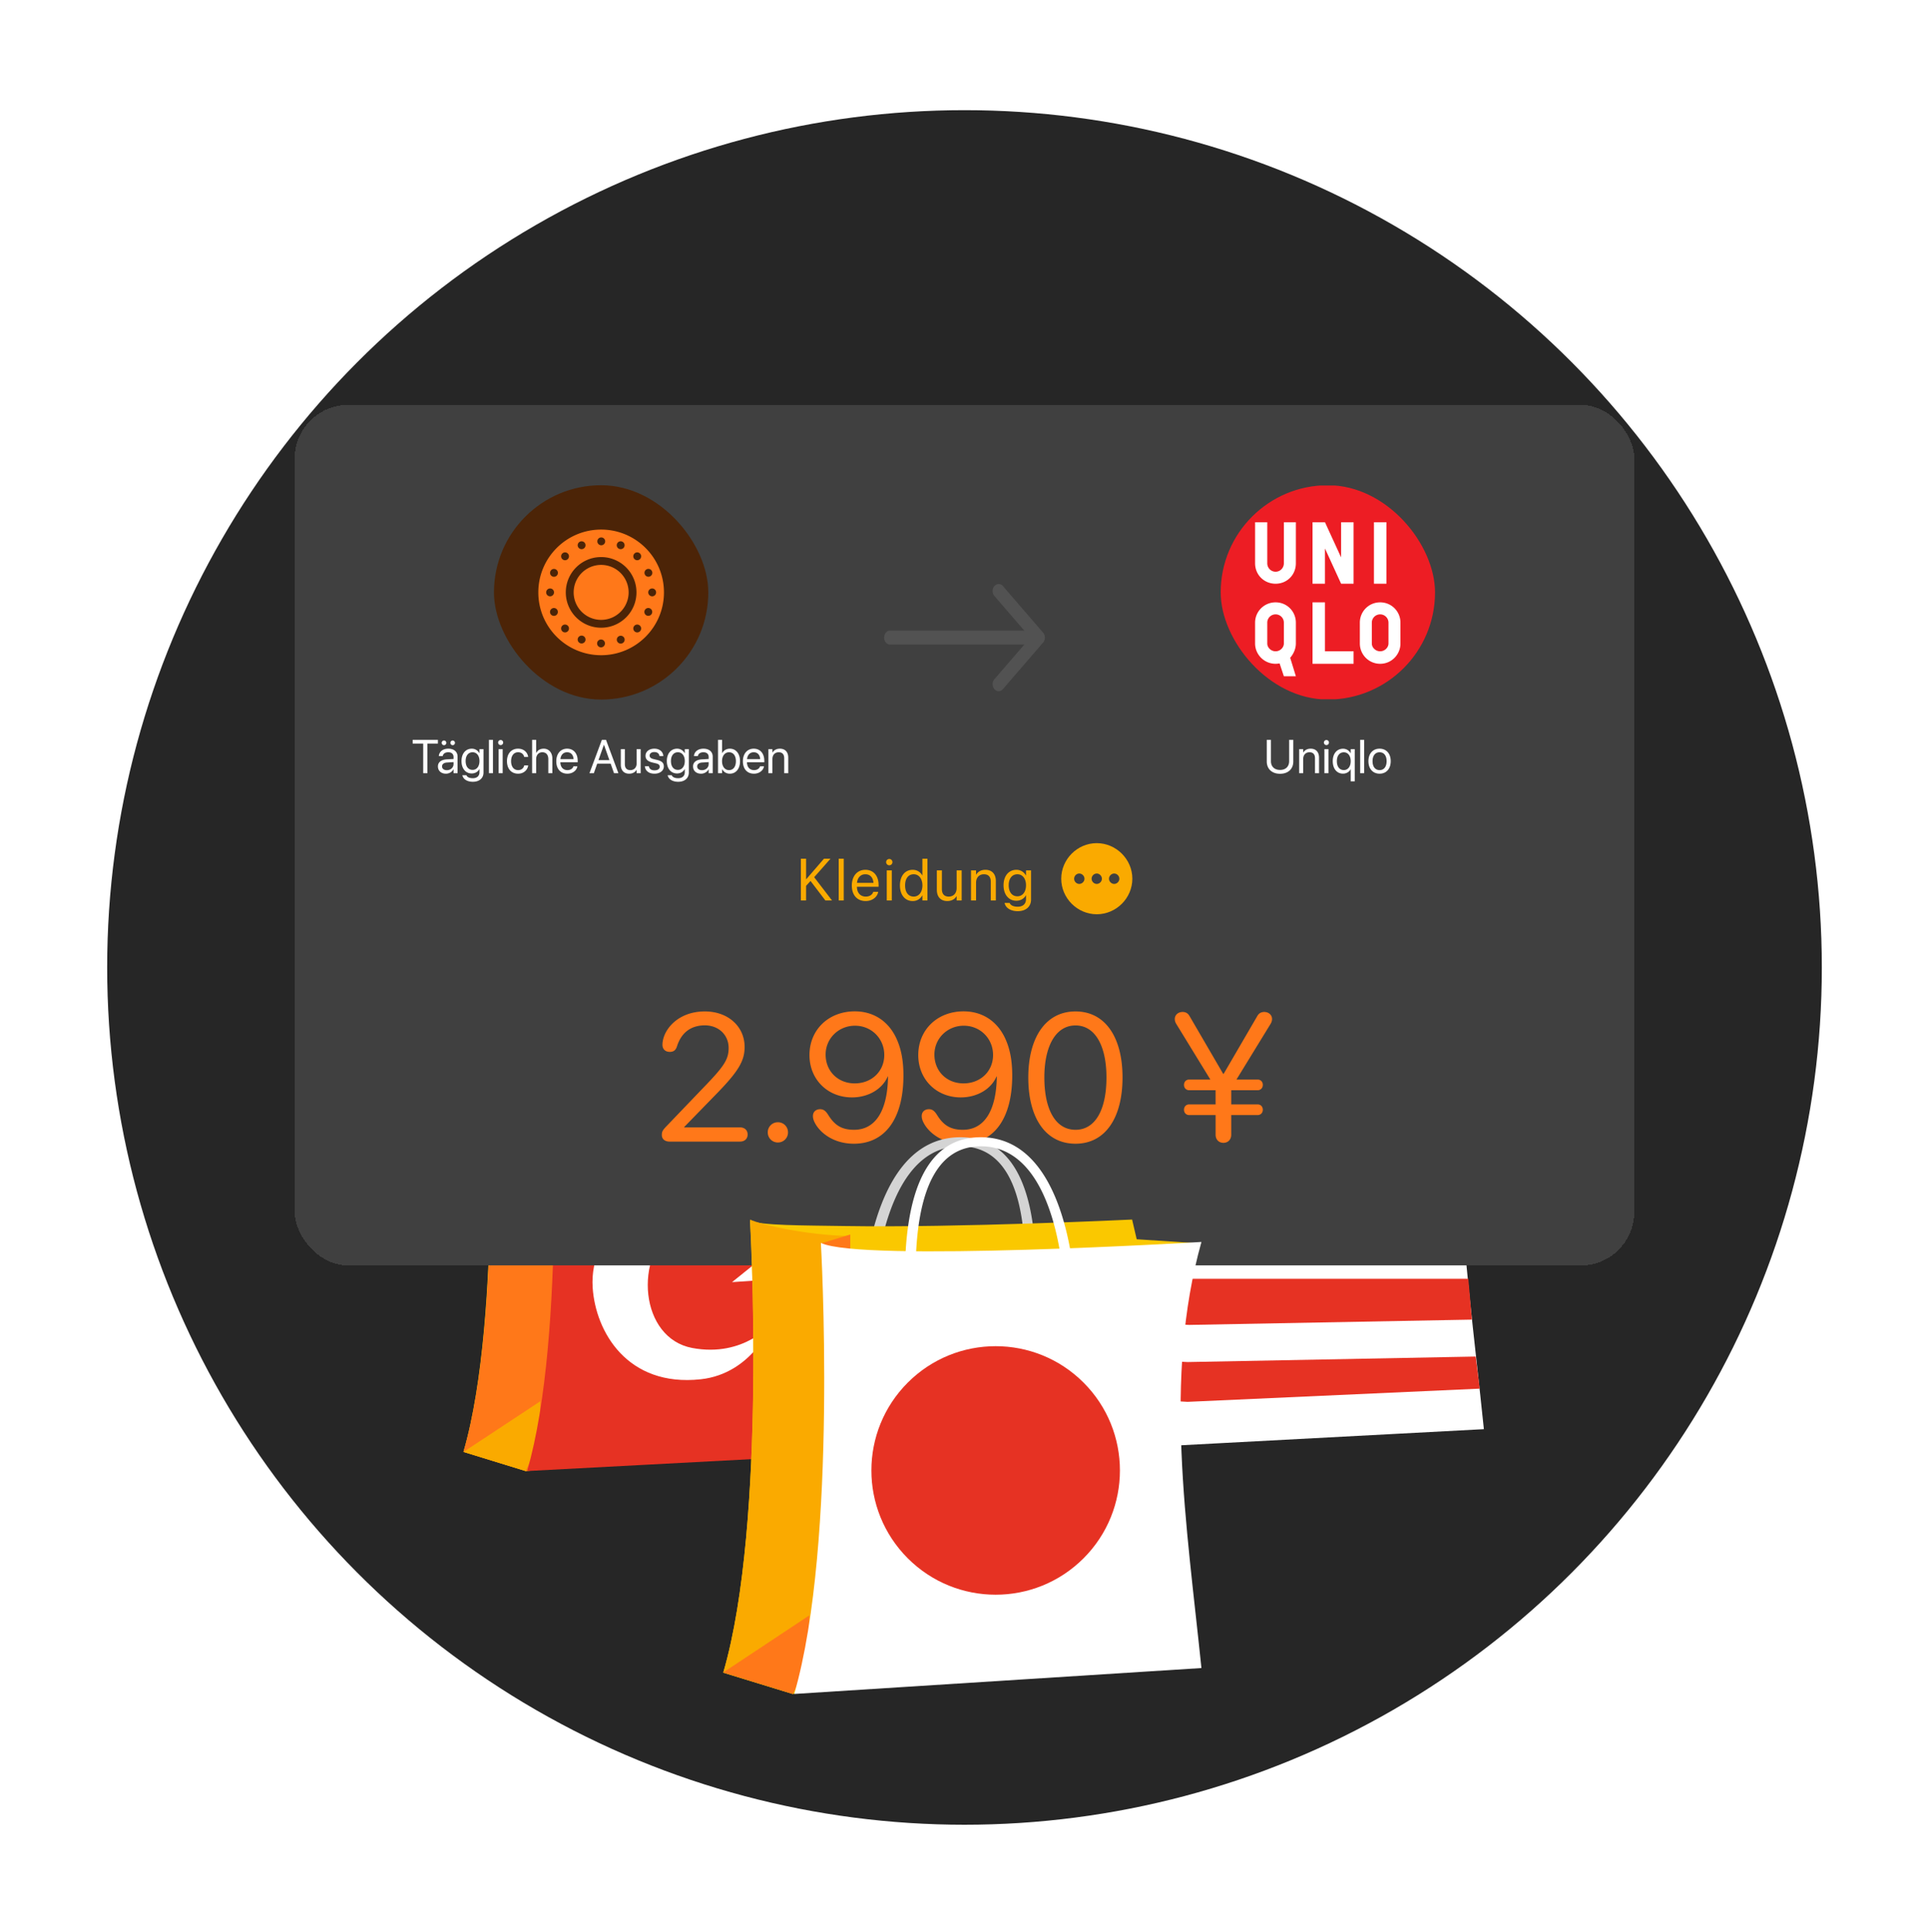 <svg xmlns="http://www.w3.org/2000/svg" width="576" height="577" fill="none"><g clip-path="url(#a)"><circle cx="288" cy="288.895" r="256" fill="#262626"/><path fill="#000" d="M303.515 296.005c-1.127 0-2.053-.88-2.085-1.994-.358-12.494 15.742-79.435 53.07-79.435 37.327 0 12.737 67.834 10.955 79.675a2.074 2.074 0 0 1-2.063 1.754h-.291c-1.277 0-2.255-1.117-2.063-2.363 2.018-13.046 26.267-75.664-6.541-75.664s-49.235 63.441-48.902 75.913c.031 1.161-.911 2.114-2.086 2.114h.006Z"/><path fill="#47BFFF" d="M242.361 257.319s6.559 113.946-10.095 171.176l26.175 8.06 158.472-17.836c-5.247-50.821-13.186-99.151-2.298-147.994.174-.776 28.474-4.69 28.474-4.69l-24.438-1.608-1.741-7.462s-95.902 3.158-138.894 2.452c-15.545-.256-31.642-.139-35.662-2.095l.007-.003Z"/><path fill="#0080FF" d="M242.395 258.08s6.582 113.462-10.129 170.449l26.264 8.026c18.894-26.848 23.618-95.951 21.06-172.311-15.598-.255-33.165-4.216-37.198-6.164h.003Z"/><path fill="#FAAA00" d="m264.606 407.553-32.34 21.051 26.233 7.951c3.968-8.475 6.275-17.974 6.107-29.002Z"/><path fill="#171717" d="m269.076 266.39 10.039-2.734v4.759c-4.996 1.844-7.783.315-10.039-2.025Z"/><path fill="#000" d="M321.365 296.005c-1.124 0-2.047-.88-2.079-1.994-.356-12.494 5.556-79.435 42.767-79.435 37.21 0 22.835 67.834 21.058 79.675a2.073 2.073 0 0 1-2.057 1.754h-.29c-1.273 0-2.247-1.117-2.056-2.363 2.012-13.046 16.047-75.664-16.659-75.664-32.705 0-38.942 63.441-38.611 75.913a2.066 2.066 0 0 1-2.079 2.114h.006Z"/><path fill="#fff" d="M269.098 266.245s6.539 113.034-10.062 170.308l184.052-9.783c-5.587-54.354-14.492-109.142 0-160.883 0 0-158.896 7.731-173.99.358Z"/><path fill="#fff" d="m379.184 414.537-110.784-.798 6.081-142.305 95.487-1.935 9.207 145.032.009.006Z"/><path fill="#E63223" d="M443.16 266.377s-55.515 2.123-91.404 3.168c-24.592.716-63.371 1.77-63.371 1.77v11.853l61.153 1.268h89.503s.95-5.541 1.743-9.03c.811-3.568 2.376-9.029 2.376-9.029Zm-5.862 28.356-157.638-.809-.278 10.848 156.649 3.109s.389-3.958.633-6.495c.251-2.597.634-6.653.634-6.653Zm-1.901 22.811-157.511-2.24-.425 10.867 157.778 3.571s-.035-3.867 0-6.337c.031-2.231.158-5.861.158-5.861Zm-.01 22.177L275.919 337.2l-2.095 10.786 161.89 2.507-.327-10.772Zm1.09 21.488h-82.661l-80.67-2.815-.647 10.936 81.317 2.867h83.483l-.822-10.988Zm1.969 20.661H355.08l-83.28-1.88-.921 11.542 84.201 4.109 84.434-1.584-1.068-12.187Zm2.195 23.212-86.033 1.649-84.6-4.231-.767 11.236 85.367 4.875 87.25-3.943-1.217-9.586Z"/><path fill="#2850AF" d="M374.348 309.476s-21.252.95-35.59 1.457c-11.479.406-29.379-1.386-29.379-1.386l1.67 47.216 2.589 16.147 59.861-.641.849-62.793Z"/><path fill="#fff" d="m318.016 315.973.568 2.347 1.766-.018-1.408 1.464.568 2.348-1.441-1.436-1.413 1.471.522-2.354-1.442-1.436 1.767-.017.52-2.36-.007-.009Zm5.057 5.889.567 2.342 1.766-.018-1.412 1.471.567 2.342-1.442-1.436-1.408 1.464.516-2.352-1.441-1.436 1.766-.018.516-2.352.005-.007Zm4.918-5.995.568 2.347 1.767-.017-1.408 1.464.568 2.347-1.442-1.436-1.412 1.471.52-2.359-1.441-1.436 1.766-.017.521-2.359-.007-.005Zm5.058 5.891.567 2.342 1.766-.018-1.407 1.47.567 2.341-1.441-1.435-1.408 1.464.516-2.353-1.442-1.435 1.767-.018.516-2.353-.001-.005Zm4.919-5.997.569 2.347 1.766-.017-1.408 1.464.568 2.347-1.442-1.436-1.407 1.47.521-2.359-1.442-1.436 1.767-.018.516-2.352-.008-.01Zm5.056 5.891.568 2.342 1.766-.017-1.407 1.469.567 2.342-1.442-1.436-1.408 1.464.516-2.352-1.441-1.436 1.766-.018.516-2.352-.001-.006Zm4.927-5.998.568 2.348 1.767-.018-1.408 1.464.568 2.347-1.442-1.435-1.412 1.47.52-2.359-1.441-1.436 1.766-.017.515-2.358-.001-.006Zm5.05 5.892.568 2.342 1.766-.018-1.413 1.471.568 2.341-1.442-1.435-1.408 1.464.516-2.353-1.441-1.435 1.766-.018.516-2.353.004-.006Zm4.927-5.997.573 2.346 1.761-.016-1.408 1.464.568 2.347-1.441-1.436-1.413 1.471.521-2.359-1.442-1.436 1.767-.018.52-2.359-.006-.004Zm5.05 5.891.568 2.341 1.766-.017-1.407 1.469.567 2.342-1.441-1.436-1.409 1.464.516-2.352-1.441-1.436 1.766-.017.517-2.353-.002-.005Zm4.925-5.997.573 2.346 1.761-.017-1.408 1.464.568 2.347-1.441-1.435-1.407 1.469.52-2.359-1.441-1.435 1.766-.018.515-2.358-.006-.004Zm-49.757 12.416.569 2.348 1.766-.018-1.408 1.464.568 2.347-1.441-1.435-1.408 1.469.516-2.358-1.442-1.436 1.766-.017.521-2.359-.007-.005Zm5.052 5.894.567 2.342 1.766-.018-1.412 1.471.567 2.341-1.442-1.435-1.408 1.464.516-2.353-1.441-1.435 1.766-.018.516-2.353.005-.006Zm4.927-5.998.569 2.347 1.766-.017-1.408 1.464.568 2.347-1.441-1.436-1.408 1.47.521-2.359-1.442-1.436 1.767-.018.52-2.359-.012-.003Zm5.048 5.892.568 2.342 1.766-.017-1.413 1.47.568 2.342-1.442-1.436-1.408 1.464.516-2.352-1.442-1.436 1.767-.017.516-2.353.004-.007Zm4.926-5.998.567 2.341 1.766-.017-1.408 1.464.567 2.342-1.441-1.436-1.413 1.471.52-2.36-1.441-1.435 1.766-.018.522-2.354-.005.002Zm5.051 5.892.568 2.342 1.766-.018-1.407 1.47.567 2.342-1.442-1.436-1.408 1.464.516-2.353-1.441-1.435 1.766-.018.516-2.353-.001-.005Zm4.926-5.998.568 2.347 1.767-.017-1.408 1.464.568 2.347-1.442-1.436-1.412 1.471.52-2.359-1.441-1.436 1.766-.017.521-2.36-.007-.004Zm5.051 5.893.567 2.341 1.766-.017-1.407 1.469.568 2.342-1.442-1.436-1.408 1.465.516-2.353-1.442-1.436 1.767-.017.516-2.353-.001-.005Zm4.924-6.003.574 2.346 1.761-.017-1.408 1.465.568 2.347-1.442-1.436-1.407 1.47.521-2.36-1.442-1.435 1.767-.018.52-2.359-.012-.003Zm5.051 5.89.567 2.342 1.767-.018-1.413 1.471.567 2.342-1.441-1.436-1.409 1.464.517-2.352-1.442-1.436 1.766-.018.517-2.352.004-.007Zm4.923-5.997.574 2.346 1.761-.016-1.408 1.464.568 2.347-1.441-1.436-1.413 1.471.52-2.359-1.441-1.436 1.766-.017.521-2.359-.007-.005Zm-49.753 12.418.569 2.347 1.766-.017-1.408 1.464.568 2.347-1.441-1.436-1.413 1.471.521-2.359-1.442-1.436 1.766-.017.521-2.36-.007-.004Zm5.05 5.891.567 2.342 1.767-.018-1.407 1.47.567 2.341-1.442-1.435-1.408 1.464.516-2.353-1.441-1.436 1.766-.017.516-2.353-.001-.005Zm4.925-5.997.569 2.347 1.766-.017-1.408 1.464.568 2.347-1.441-1.436-1.408 1.47.521-2.36-1.442-1.435 1.767-.018.52-2.359-.012-.003Zm5.051 5.892.568 2.342 1.766-.018-1.413 1.471.568 2.342-1.442-1.436-1.408 1.464.516-2.352-1.442-1.436 1.767-.018.516-2.352.004-.007Zm4.927-5.997.567 2.342 1.766-.018-1.408 1.465.568 2.347-1.441-1.436-1.413 1.471.521-2.359-1.442-1.436 1.766-.018.521-2.359-.005.001Zm5.049 5.892.567 2.341 1.767-.017-1.413 1.471.567 2.341-1.441-1.435-1.409 1.464.517-2.353-1.442-1.436 1.766-.017.517-2.353.004-.006Zm4.925-5.997.569 2.347 1.766-.018-1.408 1.465.568 2.347-1.442-1.436-1.407 1.47.515-2.358-1.441-1.436 1.766-.018.515-2.358-.001-.005Zm5.055 5.889.568 2.342 1.766-.018-1.413 1.471.568 2.342-1.442-1.436-1.408 1.464.516-2.352-1.442-1.436 1.767-.017.516-2.353.004-.007Zm4.921-5.995.574 2.346 1.761-.017-1.408 1.464.568 2.347-1.442-1.435-1.407 1.469.521-2.359-1.442-1.436 1.767-.017.52-2.359-.012-.003Zm5.06 5.89.567 2.342 1.766-.018-1.412 1.471.567 2.341-1.441-1.435-1.409 1.464.516-2.353-1.441-1.435 1.766-.018.517-2.353.004-.006Zm4.915-5.997.574 2.346 1.761-.016-1.408 1.464.568 2.347-1.441-1.436-1.408 1.47.515-2.358-1.441-1.436 1.766-.018.521-2.359-.007-.004Zm-49.754 12.418.569 2.347 1.766-.018-1.408 1.465.568 2.347-1.441-1.436-1.408 1.47.516-2.358-1.442-1.436 1.766-.018.521-2.359-.007-.004Zm5.052 5.89.567 2.342 1.767-.017-1.407 1.469.567 2.342-1.442-1.436-1.408 1.464.516-2.352-1.441-1.436 1.766-.017.516-2.353-.001-.006Zm4.926-5.996.568 2.348 1.767-.018-1.409 1.464.569 2.347-1.442-1.435-1.412 1.47.52-2.359-1.441-1.436 1.766-.017.515-2.358-.001-.006Zm5.05 5.893.567 2.342 1.766-.018-1.407 1.47.567 2.341-1.441-1.435-1.408 1.464.516-2.353-1.442-1.435 1.767-.018.516-2.353-.001-.005Zm4.926-6.004.568 2.347 1.766-.017-1.408 1.464.568 2.347-1.441-1.436-1.413 1.471.521-2.359-1.442-1.436 1.767-.017.52-2.36-.006-.004Zm5.053 5.891.567 2.341 1.767-.017-1.407 1.469.567 2.342-1.442-1.435-1.408 1.464.516-2.353-1.441-1.436 1.766-.017.516-2.353-.001-.005Zm4.927-5.997.569 2.347 1.766-.018-1.408 1.465.568 2.347-1.441-1.436-1.408 1.47.521-2.36-1.442-1.435 1.767-.018.52-2.359-.012-.003Zm5.049 5.89.568 2.342 1.766-.018-1.413 1.471.568 2.342-1.442-1.436-1.408 1.464.516-2.352-1.442-1.436 1.767-.018.516-2.352.004-.007Zm4.927-5.997.573 2.346 1.761-.016-1.408 1.464.568 2.347-1.441-1.436-1.413 1.471.521-2.359-1.442-1.436 1.767-.017.515-2.358-.001-.006Zm5.05 5.892.567 2.341 1.767-.017-1.413 1.471.567 2.341-1.441-1.435-1.409 1.464.517-2.353-1.442-1.436 1.766-.017.517-2.353.004-.006Zm4.926-5.997.574 2.346 1.761-.017-1.408 1.464.568 2.348-1.442-1.436-1.412 1.471.52-2.36-1.441-1.435 1.766-.018.521-2.359-.007-.004Zm-49.762 12.419.568 2.347 1.767-.018-1.409 1.465.569 2.347-1.442-1.436-1.407 1.47.52-2.36-1.441-1.435 1.766-.018.515-2.358-.006-.004Zm9.983-.107.568 2.347 1.767-.017-1.409 1.464.569 2.347-1.442-1.436-1.413 1.471.521-2.359-1.442-1.436 1.767-.017.52-2.359-.006-.005Zm9.975-.106.568 2.347 1.767-.017-1.409 1.464.569 2.347-1.442-1.436-1.407 1.47.52-2.359-1.441-1.436 1.766-.018.521-2.359-.012-.003Zm9.978-.105.568 2.347 1.767-.017-1.409 1.464.569 2.347-1.442-1.435-1.412 1.47.52-2.359-1.441-1.436 1.766-.017.515-2.358-.001-.006Zm9.976-.105.573 2.346 1.761-.017-1.408 1.465.568 2.347-1.441-1.436-1.413 1.471.521-2.359-1.442-1.436 1.767-.018.52-2.359-.006-.004Zm9.977-.106.573 2.346 1.761-.017-1.408 1.464.568 2.347-1.441-1.435-1.407 1.469.52-2.359-1.441-1.436 1.766-.017.521-2.359-.012-.003Z"/><path fill="#000" d="M189.927 339.183a1.474 1.474 0 0 1-1.477-1.43c-.252-8.961 11.15-56.972 37.589-56.972s9.021 48.651 7.758 57.144a1.474 1.474 0 0 1-1.461 1.258h-.208a1.474 1.474 0 0 1-1.461-1.697c1.429-9.359 18.603-54.266-4.631-54.266s-34.87 45.5-34.636 54.447a1.476 1.476 0 0 1-1.476 1.516h.003Z"/><path fill="#FAC800" d="M145.578 311.277s4.673 81.389-7.189 122.264l18.646 5.759 112.883-12.741c-3.739-36.301-9.392-70.819-1.637-105.707.124-.554 20.283-3.351 20.283-3.351l-17.406-1.146-1.24-5.33s-68.312 2.258-98.933 1.751c-11.073-.183-22.539-.101-25.404-1.496l-.003-.003Z"/><path fill="#FF7819" d="M145.655 311.025s4.723 81.549-7.266 122.505l18.845 5.77c13.554-19.296 16.943-68.961 15.112-123.843-11.19-.181-23.793-3.031-26.688-4.429l-.003-.003Z"/><path fill="#FAAA00" d="m161.326 418.441-22.937 15.139 18.607 5.719c2.815-6.092 4.451-12.923 4.33-20.855v-.003Zm3.135-100.69 8.343-2.556v4.449c-4.152 1.724-6.469.295-8.343-1.893Z"/><path fill="#000" d="M202.379 338.892c-.8 0-1.451-.631-1.475-1.428-.252-8.948 3.942-56.89 30.358-56.89s16.212 48.581 14.95 57.062a1.474 1.474 0 0 1-1.46 1.256h-.208c-.903 0-1.596-.8-1.46-1.695 1.428-9.345 11.392-54.188-11.825-54.188s-27.642 45.435-27.408 54.369a1.475 1.475 0 0 1-1.475 1.514h.003Z"/><path fill="#E63223" d="M164.597 317.743s4.677 80.661-7.195 121.531l131.629-6.981c-3.995-38.786-10.364-77.882 0-114.805 0 0-113.64 5.516-124.434.255Z"/><path fill="#fff" d="M230.708 394.951s-5.917 15.239-21.474 16.921c-21.963 2.377-31.39-14.249-32.259-27.317-1.176-17.634 16.201-28.925 29.456-30.826 13.255-1.896 22.301 13.442 22.301 13.442s-13.925-12.416-26.874-2.051c-12.948 10.365-10.721 34.46 4.817 37.4 15.639 2.947 24.033-7.569 24.033-7.569Z"/><path fill="#fff" d="m233.196 376.429 2.483-7.313-5.961 4.798-7.731-5.586 2.814 9.54-6.211 4.998 7.538-.513 2.352 7.969 2.827-8.326 8.776-.594-6.887-4.973Z"/><g filter="url(#b)"><rect width="400" height="257" x="88" y="96.894" fill="#404040" rx="16" shape-rendering="crispEdges"/><rect width="64" height="64" x="147.5" y="120.895" fill="#4C2407" rx="32"/><path fill="#FF7819" d="M187.707 152.895a8.207 8.207 0 1 1-16.414 0 8.207 8.207 0 0 1 16.414 0Z"/><path fill="#FF7819" fill-rule="evenodd" d="M179.5 171.654c-10.36 0-18.759-8.399-18.759-18.759 0-10.36 8.399-18.758 18.759-18.758 10.36 0 18.758 8.398 18.758 18.758s-8.398 18.759-18.758 18.759Zm0-35.172a1.172 1.172 0 1 1 0 2.343 1.172 1.172 0 0 1 0-2.343Zm5.374 3.411a1.173 1.173 0 1 0 .917-2.16 1.173 1.173 0 0 0-.917 2.16Zm6.232 1.396a1.172 1.172 0 1 1-1.657 1.658 1.172 1.172 0 0 1 1.657-1.658Zm2.914 6.861a1.172 1.172 0 1 0-.876-2.173 1.172 1.172 0 0 0 .876 2.173Zm1.894 4.745a1.173 1.173 0 1 1-2.346 0 1.173 1.173 0 0 1 2.346 0Zm-2.791 6.912a1.172 1.172 0 1 0 .916-2.158 1.172 1.172 0 0 0-.916 2.158Zm-2.017 4.695a1.172 1.172 0 1 1-1.659-1.658 1.172 1.172 0 0 1 1.659 1.658Zm-6.861 2.914a1.173 1.173 0 1 0 2.174-.878 1.173 1.173 0 0 0-2.174.878Zm-4.745 1.893a1.173 1.173 0 1 1 0-2.345 1.173 1.173 0 0 1 0 2.345Zm-6.912-2.791a1.173 1.173 0 1 0 2.16.917 1.173 1.173 0 0 0-2.16-.917Zm-4.694-2.016a1.172 1.172 0 1 1 1.657-1.658 1.172 1.172 0 0 1-1.657 1.658Zm-2.933-6.853a1.173 1.173 0 1 0 .915 2.16 1.173 1.173 0 0 0-.915-2.16Zm-1.875-4.754a1.172 1.172 0 1 1 2.345 0 1.172 1.172 0 0 1-2.345 0Zm2.791-6.911a1.173 1.173 0 1 0-.917 2.16 1.173 1.173 0 0 0 .917-2.16Zm2.017-4.695a1.172 1.172 0 1 1 1.658 1.657 1.172 1.172 0 0 1-1.658-1.657Zm6.86-2.914a1.173 1.173 0 1 0-2.175.88 1.173 1.173 0 0 0 2.175-.88Zm4.746 25.072c-5.828 0-10.552-4.724-10.552-10.552 0-5.827 4.724-10.551 10.552-10.551 5.827 0 10.552 4.724 10.552 10.551 0 5.828-4.725 10.552-10.552 10.552Z" clip-rule="evenodd"/><path fill="#fff" d="M126.369 206.895v-8.855h-3.145v-1.119h7.534v1.119h-3.145v8.855h-1.244Zm6.213-8.378a.696.696 0 0 1-.698-.698.69.69 0 0 1 .698-.691c.387 0 .692.304.692.691a.691.691 0 0 1-.692.698Zm2.572 0a.695.695 0 0 1 0-1.389c.394 0 .698.304.698.691a.692.692 0 0 1-.698.698Zm-1.998 8.516c-1.431 0-2.391-.864-2.391-2.171v-.013c0-1.224.953-1.991 2.605-2.088l2.06-.117v-.602c0-.877-.574-1.41-1.576-1.41-.926 0-1.507.443-1.645 1.086l-.014.062h-1.161l.007-.076c.104-1.182 1.134-2.136 2.827-2.136 1.7 0 2.765.919 2.765 2.357v4.97h-1.203v-1.169h-.028c-.421.788-1.285 1.307-2.246 1.307Zm-1.161-2.171c0 .692.567 1.127 1.431 1.127 1.133 0 2.004-.781 2.004-1.825v-.587l-1.921.117c-.961.056-1.514.484-1.514 1.155v.013Zm9.206 4.59c-1.776 0-2.896-.836-3.131-1.901l-.013-.062h1.209l.028.062c.228.519.912.836 1.894.836 1.264 0 1.983-.698 1.983-1.81v-.92h-.027c-.429.795-1.258 1.307-2.288 1.307-1.811 0-3.048-1.459-3.048-3.705v-.007c0-2.233 1.251-3.684 3.075-3.684 1.017 0 1.818.553 2.261 1.355h.027v-1.217h1.203v6.988c0 1.666-1.223 2.758-3.173 2.758Zm-.083-3.553c1.224 0 2.053-1.043 2.053-2.64v-.007c0-1.583-.836-2.62-2.053-2.62-1.278 0-2.08 1.023-2.08 2.62v.007c0 1.631.802 2.64 2.08 2.64Zm4.873.996v-9.974h1.203v9.974h-1.203Zm3.505-8.405a.756.756 0 0 1-.754-.754c0-.421.339-.753.754-.753.421 0 .753.332.753.753a.751.751 0 0 1-.753.754Zm-.602 8.405v-7.189h1.203v7.189h-1.203Zm5.82.138c-2.039 0-3.331-1.452-3.331-3.74v-.006c0-2.268 1.32-3.719 3.317-3.719 1.79 0 2.848 1.189 3 2.419l.007.055h-1.175l-.014-.055c-.18-.719-.76-1.355-1.818-1.355-1.251 0-2.087 1.037-2.087 2.668v.007c0 1.673.857 2.661 2.101 2.661.982 0 1.611-.553 1.811-1.354l.014-.056h1.182l-.007.049c-.194 1.368-1.376 2.426-3 2.426Zm4.175-.138v-9.974h1.203v3.933h.027c.387-.809 1.168-1.286 2.24-1.286 1.527 0 2.571 1.182 2.571 2.924v4.403h-1.203v-4.196c0-1.299-.663-2.067-1.783-2.067-1.113 0-1.852.844-1.852 2.067v4.196h-1.203Zm10.527.138c-2.067 0-3.311-1.445-3.311-3.705v-.007c0-2.226 1.272-3.753 3.235-3.753 1.963 0 3.158 1.458 3.158 3.615v.442h-5.177c.028 1.479.844 2.343 2.122 2.343.913 0 1.555-.456 1.763-1.071l.021-.062h1.181l-.013.069c-.235 1.189-1.41 2.129-2.979 2.129Zm-.083-6.401c-1.044 0-1.86.712-1.991 2.053h3.933c-.118-1.396-.892-2.053-1.942-2.053Zm6.677 6.263 3.711-9.974h1.23l3.705 9.974h-1.306l-1.009-2.855h-4.016l-1.009 2.855h-1.306Zm4.313-8.481-1.618 4.568h3.263l-1.618-4.568h-.027Zm7.54 8.619c-1.576 0-2.488-1.023-2.488-2.661v-4.666h1.203v4.451c0 1.169.546 1.811 1.652 1.811 1.133 0 1.873-.808 1.873-2.032v-4.23h1.202v7.189h-1.202v-1.023h-.028c-.387.67-1.12 1.161-2.212 1.161Zm7.562 0c-1.693 0-2.716-.864-2.862-2.15l-.007-.062h1.203l.014.069c.145.719.677 1.141 1.659 1.141.974 0 1.555-.408 1.555-1.058v-.007c0-.518-.27-.809-1.085-1.009l-1.141-.276c-1.354-.325-2.011-.954-2.011-1.991v-.007c0-1.237 1.085-2.115 2.64-2.115 1.576 0 2.578.919 2.668 2.122l.007.09h-1.147l-.007-.049c-.097-.698-.629-1.161-1.521-1.161-.871 0-1.41.422-1.41 1.058v.007c0 .49.325.829 1.12 1.023l1.141.276c1.451.353 1.976.926 1.976 1.949v.007c0 1.258-1.189 2.143-2.792 2.143Zm7.085 2.419c-1.777 0-2.897-.836-3.132-1.901l-.013-.062h1.209l.028.062c.228.519.912.836 1.894.836 1.265 0 1.983-.698 1.983-1.81v-.92h-.027c-.429.795-1.258 1.307-2.288 1.307-1.811 0-3.048-1.459-3.048-3.705v-.007c0-2.233 1.251-3.684 3.076-3.684 1.016 0 1.817.553 2.26 1.355h.027v-1.217h1.203v6.988c0 1.666-1.223 2.758-3.172 2.758Zm-.083-3.553c1.223 0 2.052-1.043 2.052-2.64v-.007c0-1.583-.836-2.62-2.052-2.62-1.279 0-2.081 1.023-2.081 2.62v.007c0 1.631.802 2.64 2.081 2.64Zm6.911 1.134c-1.43 0-2.391-.864-2.391-2.171v-.013c0-1.224.954-1.991 2.606-2.088l2.059-.117v-.602c0-.877-.573-1.41-1.575-1.41-.927 0-1.507.443-1.645 1.086l-.014.062h-1.161l.006-.076c.104-1.182 1.134-2.136 2.827-2.136 1.701 0 2.765.919 2.765 2.357v4.97h-1.203v-1.169h-.027c-.422.788-1.286 1.307-2.247 1.307Zm-1.161-2.171c0 .692.567 1.127 1.431 1.127 1.134 0 2.004-.781 2.004-1.825v-.587l-1.921.117c-.961.056-1.514.484-1.514 1.155v.013Zm9.739 2.171c-1.03 0-1.832-.519-2.281-1.355h-.027v1.217h-1.203v-9.974h1.203v3.988h.027c.449-.83 1.286-1.341 2.302-1.341 1.804 0 3.034 1.458 3.034 3.725v.007c0 2.267-1.216 3.733-3.055 3.733Zm-.235-1.065c1.272 0 2.06-1.016 2.06-2.668v-.007c0-1.638-.788-2.661-2.06-2.661-1.209 0-2.08 1.058-2.08 2.661v.007c0 1.611.864 2.668 2.08 2.668Zm7.458 1.065c-2.067 0-3.311-1.445-3.311-3.705v-.007c0-2.226 1.272-3.753 3.235-3.753 1.963 0 3.159 1.458 3.159 3.615v.442h-5.177c.027 1.479.843 2.343 2.122 2.343.912 0 1.555-.456 1.762-1.071l.021-.062h1.182l-.014.069c-.235 1.189-1.41 2.129-2.979 2.129Zm-.083-6.401c-1.044 0-1.859.712-1.991 2.053h3.933c-.117-1.396-.891-2.053-1.942-2.053Zm4.382 6.263v-7.189h1.203v1.023h.027c.388-.67 1.12-1.161 2.212-1.161 1.576 0 2.489 1.023 2.489 2.661v4.666h-1.203v-4.452c0-1.168-.546-1.811-1.652-1.811-1.134 0-1.873.809-1.873 2.032v4.231h-1.203Z"/><path fill="#525252" fill-rule="evenodd" d="m305.854 164.308-8.927-10.351c-.703-.815-.703-2.136 0-2.951s1.843-.815 2.546 0l12 13.913c.351.407.527.941.527 1.476a2.26 2.26 0 0 1-.527 1.475l-12 13.913c-.703.815-1.843.815-2.546 0-.703-.815-.703-2.136 0-2.951l8.927-10.351H265.8c-.994 0-1.8-.934-1.8-2.086 0-1.153.806-2.087 1.8-2.087h40.054Z" clip-rule="evenodd"/><g clip-path="url(#c)"><path fill="#ED1D24" d="M364.5 184.811h64v-63.834h-64v63.834Z"/><path fill="#fff" d="M410.258 131.953h3.729v18.355h-3.729v-18.355Zm-23.311 12.256c0 3.444-2.626 6.1-6.06 6.1-3.427 0-6.117-2.656-6.117-6.1v-12.255h3.638v12.255c0 1.392 1.105 2.514 2.479 2.514 1.381 0 2.477-1.122 2.477-2.514v-12.255h3.583v12.255Zm17.234 30.006h-12.258v-18.348h3.716v14.616h8.542v3.732Zm0-23.908h-3.725l-4.817-10.516v10.516h-3.716v-18.355h3.716l4.817 10.499v-10.499h3.725v18.355Zm-23.297 5.561c-3.423 0-6.115 2.743-6.115 6.062v6.223c0 3.276 2.692 6.063 6.115 6.063a6.63 6.63 0 0 0 1.202-.115l1.277 3.831h3.583l-1.696-5.513c.994-1.136 1.696-2.681 1.696-4.266v-6.223c0-3.319-2.626-6.062-6.062-6.062Zm2.479 12.285c0 1.207-1.096 2.331-2.479 2.331-1.372 0-2.477-1.124-2.477-2.331v-6.223a2.468 2.468 0 0 1 2.477-2.472 2.463 2.463 0 0 1 2.479 2.472v6.223Zm28.753-12.284c-3.432 0-6.065 2.743-6.065 6.062v6.223c0 3.276 2.633 6.063 6.065 6.063 3.425 0 6.062-2.787 6.062-6.063v-6.223c0-3.319-2.637-6.062-6.062-6.062Zm2.486 12.285c0 1.207-1.122 2.331-2.486 2.331-1.372 0-2.487-1.124-2.487-2.331v-6.223a2.477 2.477 0 0 1 2.487-2.472 2.481 2.481 0 0 1 2.486 2.472v6.223Z"/></g><path fill="#fff" d="M382.227 207.06c-2.474 0-3.967-1.493-3.967-3.663v-6.476h1.244v6.393c0 1.535.995 2.599 2.723 2.599 1.728 0 2.709-1.064 2.709-2.599v-6.393h1.245v6.476c0 2.17-1.48 3.663-3.954 3.663Zm5.702-.165v-7.189h1.203v1.023h.028c.387-.67 1.119-1.161 2.211-1.161 1.576 0 2.489 1.023 2.489 2.661v4.666h-1.203v-4.452c0-1.168-.546-1.811-1.652-1.811-1.133 0-1.873.809-1.873 2.032v4.231h-1.203Zm8.142-8.405a.756.756 0 0 1-.753-.754.75.75 0 0 1 .753-.753c.422 0 .754.332.754.753a.751.751 0 0 1-.754.754Zm-.601 8.405v-7.189h1.203v7.189h-1.203Zm7.852 2.419v-3.588h-.028c-.428.788-1.258 1.293-2.287 1.293-1.811 0-3.049-1.465-3.049-3.726v-.006c0-2.247 1.251-3.705 3.076-3.705 1.016 0 1.818.546 2.26 1.341h.028v-1.217h1.203v9.608h-1.203Zm-2.053-3.359c1.224 0 2.053-1.051 2.053-2.662v-.006c0-1.597-.836-2.641-2.053-2.641-1.279 0-2.08 1.03-2.08 2.641v.006c0 1.645.801 2.662 2.08 2.662Zm4.873.94v-9.974h1.203v9.974h-1.203Zm5.806.138c-1.998 0-3.332-1.445-3.332-3.733v-.013c0-2.288 1.341-3.719 3.325-3.719 1.984 0 3.332 1.424 3.332 3.719v.013c0 2.295-1.341 3.733-3.325 3.733Zm.007-1.065c1.265 0 2.087-.981 2.087-2.668v-.013c0-1.687-.829-2.655-2.101-2.655-1.251 0-2.094.975-2.094 2.655v.013c0 1.694.836 2.668 2.108 2.668Z"/><path fill="#FAAA00" d="M239.14 244.895v-12.468h1.555v6.117h.052l5.287-6.117h1.953l-4.873 5.521 5.331 6.947h-1.987l-4.432-5.824-1.331 1.46v4.364h-1.555Zm11.297 0v-12.468h1.503v12.468h-1.503Zm8.057.172c-2.583 0-4.138-1.805-4.138-4.631v-.008c0-2.782 1.59-4.692 4.043-4.692 2.454 0 3.949 1.823 3.949 4.519v.553h-6.472c.035 1.849 1.054 2.929 2.653 2.929 1.14 0 1.944-.57 2.203-1.339l.026-.078h1.477l-.017.086c-.294 1.486-1.762 2.661-3.724 2.661Zm-.103-8c-1.305 0-2.325.89-2.489 2.566h4.916c-.146-1.745-1.114-2.566-2.427-2.566Zm7.15-2.678a.944.944 0 0 1-.942-.942c0-.527.423-.942.942-.942.527 0 .941.415.941.942a.938.938 0 0 1-.941.942Zm-.752 10.506v-8.986h1.503v8.986h-1.503Zm7.755.172c-2.298 0-3.819-1.831-3.819-4.665v-.009c0-2.834 1.538-4.657 3.793-4.657 1.27 0 2.315.64 2.877 1.676h.035v-4.985h1.503v12.468h-1.503v-1.521h-.035c-.562 1.045-1.564 1.693-2.851 1.693Zm.294-1.33c1.52 0 2.6-1.322 2.6-3.335v-.009c0-2.004-1.088-3.326-2.6-3.326-1.59 0-2.575 1.279-2.575 3.326v.009c0 2.065.985 3.335 2.575 3.335Zm10.018 1.33c-1.97 0-3.11-1.278-3.11-3.326v-5.832h1.503v5.564c0 1.46.683 2.264 2.065 2.264 1.417 0 2.341-1.011 2.341-2.54v-5.288h1.504v8.986h-1.504v-1.279h-.034c-.484.838-1.4 1.451-2.765 1.451Zm7.09-.172v-8.986h1.503v1.279h.035c.483-.838 1.399-1.452 2.764-1.452 1.97 0 3.111 1.279 3.111 3.327v5.832h-1.504v-5.565c0-1.46-.682-2.263-2.065-2.263-1.416 0-2.341 1.011-2.341 2.54v5.288h-1.503Zm13.958 3.196c-2.22 0-3.62-1.045-3.914-2.376l-.017-.077h1.512l.034.077c.286.648 1.141 1.046 2.368 1.046 1.581 0 2.479-.873 2.479-2.264v-1.149h-.034c-.536.994-1.573 1.633-2.86 1.633-2.264 0-3.81-1.823-3.81-4.631v-.009c0-2.79 1.564-4.605 3.845-4.605 1.27 0 2.272.692 2.825 1.694h.034v-1.521h1.504v8.735c0 2.082-1.53 3.447-3.966 3.447Zm-.104-4.441c1.53 0 2.566-1.304 2.566-3.3v-.009c0-1.978-1.045-3.274-2.566-3.274-1.598 0-2.6 1.279-2.6 3.274v.009c0 2.039 1.002 3.3 2.6 3.3Z"/><path fill="#FAAA00" fill-rule="evenodd" d="M327.5 249.011c5.798 0 10.617-4.809 10.617-10.617 0-5.798-4.83-10.617-10.627-10.617-5.808 0-10.606 4.819-10.606 10.617 0 5.808 4.808 10.617 10.616 10.617Zm-5.225-9.056c-.843 0-1.54-.728-1.54-1.551 0-.832.687-1.561 1.54-1.561.833 0 1.551.739 1.551 1.561 0 .823-.718 1.551-1.551 1.551Zm5.215 0c-.832 0-1.54-.728-1.54-1.551 0-.832.697-1.561 1.54-1.561.833 0 1.541.739 1.541 1.561 0 .823-.708 1.551-1.541 1.551Zm5.204 0c-.822 0-1.551-.728-1.551-1.551 0-.832.718-1.561 1.551-1.561.843 0 1.551.739 1.551 1.561 0 .823-.708 1.551-1.551 1.551Z" clip-rule="evenodd"/><path fill="#FF7819" d="M199.927 316.895c-1.405 0-2.305-.769-2.305-1.961 0-.98.212-1.404 1.351-2.597l12.241-12.77c5.14-5.379 6.359-7.419 6.359-10.625 0-3.895-2.994-6.757-7.101-6.757-4.133 0-7.021 2.147-8.32 6.253-.318.981-.848 1.67-2.146 1.67-1.404 0-2.199-.875-2.199-2.12 0-.344.027-.636.08-.954.556-3.921 4.769-9.008 12.585-9.008 6.889 0 11.87 4.451 11.87 10.624 0 4.187-1.908 7.34-8.452 14.043l-9.592 9.856v.106h16.693c1.351 0 2.252.848 2.252 2.12 0 1.272-.901 2.12-2.252 2.12h-21.064Zm32.351.264a2.986 2.986 0 0 1-3.021-3.02 2.986 2.986 0 0 1 3.021-3.02 2.985 2.985 0 0 1 3.02 3.02 2.985 2.985 0 0 1-3.02 3.02Zm22.68.371c-6.094 0-10.069-3.285-11.579-6.12-.45-.821-.636-1.457-.636-2.146 0-1.219.848-2.04 2.146-2.04 1.007 0 1.67.477 2.518 1.854 1.828 2.888 3.894 4.293 7.604 4.293 6.385 0 9.909-5.617 10.147-15.474v-.45h-.079c-1.616 3.789-5.802 6.253-10.678 6.253-7.286 0-12.691-5.379-12.691-12.639 0-7.551 5.697-13.062 13.539-13.062 5.75 0 10.307 3.1 12.639 8.585 1.271 2.941 1.881 6.385 1.881 10.545 0 12.877-5.458 20.401-14.811 20.401Zm.265-18.016c5.06 0 8.823-3.604 8.823-8.479 0-4.902-3.816-8.744-8.744-8.744-4.901 0-8.77 3.816-8.77 8.611 0 4.982 3.683 8.612 8.691 8.612Zm32.218 18.016c-6.094 0-10.068-3.285-11.578-6.12-.451-.821-.636-1.457-.636-2.146 0-1.219.848-2.04 2.146-2.04 1.007 0 1.669.477 2.517 1.854 1.828 2.888 3.895 4.293 7.604 4.293 6.386 0 9.909-5.617 10.148-15.474v-.45h-.08c-1.616 3.789-5.802 6.253-10.677 6.253-7.286 0-12.692-5.379-12.692-12.639 0-7.551 5.697-13.062 13.54-13.062 5.749 0 10.306 3.1 12.638 8.585 1.272 2.941 1.881 6.385 1.881 10.545 0 12.877-5.458 20.401-14.811 20.401Zm.265-18.016c5.061 0 8.823-3.604 8.823-8.479 0-4.902-3.815-8.744-8.743-8.744-4.902 0-8.77 3.816-8.77 8.611 0 4.982 3.682 8.612 8.69 8.612Zm33.437 18.016c-8.929 0-14.095-7.683-14.095-19.765 0-11.976 5.219-19.739 14.095-19.739 8.876 0 14.043 7.71 14.043 19.712 0 12.082-5.14 19.792-14.043 19.792Zm0-4.159c5.962 0 9.247-6.068 9.247-15.606 0-9.406-3.338-15.553-9.247-15.553-5.908 0-9.3 6.2-9.3 15.526 0 9.539 3.312 15.633 9.3 15.633Zm33.941-4.399c-.927 0-1.537-.688-1.537-1.589s.61-1.59 1.537-1.59h7.896v-4.239h-7.896c-.927 0-1.537-.689-1.537-1.59 0-.901.61-1.59 1.537-1.59h6.332l-10.147-16.559c-.345-.557-.477-1.007-.477-1.537 0-1.192 1.007-2.093 2.331-2.093.875 0 1.59.371 2.067 1.218l10.042 17.249h.159l10.042-17.249c.476-.847 1.192-1.218 2.066-1.218 1.325 0 2.332.901 2.332 2.093 0 .53-.133.98-.477 1.537l-10.148 16.559h6.333c.927 0 1.536.689 1.536 1.59 0 .901-.609 1.59-1.536 1.59h-7.896v4.239h7.896c.927 0 1.536.689 1.536 1.59 0 .901-.609 1.589-1.536 1.589h-7.896v5.882c0 1.431-.954 2.411-2.332 2.411-1.377 0-2.331-.98-2.331-2.411v-5.882h-7.896Z"/></g><g filter="url(#d)"><path fill="#D4D4D4" d="M258.497 380.288c-.892 0-1.621-.7-1.646-1.584-.28-9.927.512-63.11 29.961-63.11 29.449 0 21.958 53.893 20.551 63.303a1.64 1.64 0 0 1-1.626 1.394h-.229a1.636 1.636 0 0 1-1.627-1.878c1.592-10.367 8.814-60.114-17.069-60.114s-26.934 50.402-26.673 60.313a1.638 1.638 0 0 1-1.645 1.679l.003-.003Z"/><path fill="#FAC800" d="M223.949 340.461s5.188 89.879-7.982 135.02l20.703 6.357 101.377-14.07c-4.15-40.087-10.428-78.208-1.818-116.737.136-.612 22.518-3.702 22.518-3.702l-19.325-1.268-1.378-5.887s-51.894 2.491-85.894 1.936c-12.294-.202-25.024-.11-28.204-1.652l.003.003Z"/><path fill="#FAAA00" d="M223.974 340.174s5.204 90.061-8.007 135.294l20.767 6.37c14.937-21.31 18.674-76.161 16.653-136.773-12.331-.202-26.22-3.346-29.41-4.891h-.003Z"/><path fill="#FF7819" d="m241.615 458.412-25.648 17.003 20.806 6.422c3.146-6.845 4.979-14.519 4.842-23.425Zm3.355-111.045 8.923-2.732v4.758c-4.442 1.844-6.919.315-8.923-2.022v-.004Z"/><path fill="#fff" d="M272.801 380.288c-.881 0-1.602-.7-1.627-1.584-.28-9.927-7.425-63.11 21.684-63.11s29.634 53.893 28.243 63.303a1.627 1.627 0 0 1-1.607 1.394h-.227a1.628 1.628 0 0 1-1.607-1.878c1.573-10.367.783-60.114-24.799-60.114s-18.692 50.402-18.434 60.313a1.63 1.63 0 0 1-1.626 1.679v-.003Z"/><path fill="#fff" d="M245.111 347.147s5.167 89.392-7.95 134.69l121.586-7.737c-4.416-42.987-11.451-86.314 0-127.235 0 0-101.708 6.114-113.636.282Z"/><path fill="#E63223" d="M323.543 441.334c14.491-14.491 14.491-37.985 0-52.476s-37.985-14.491-52.476 0-14.491 37.985 0 52.476c14.491 14.49 37.985 14.49 52.476 0Z"/></g></g><defs><clipPath id="a"><path fill="#fff" d="M32 32.895h512v512H32z"/></clipPath><clipPath id="c"><rect width="64" height="64" x="364.5" y="120.895" fill="#fff" rx="32"/></clipPath><filter id="b" width="448" height="305" x="64" y="96.894" color-interpolation-filters="sRGB" filterUnits="userSpaceOnUse"><feFlood flood-opacity="0" result="BackgroundImageFix"/><feColorMatrix in="SourceAlpha" result="hardAlpha" values="0 0 0 0 0 0 0 0 0 0 0 0 0 0 0 0 0 0 127 0"/><feOffset dy="24"/><feGaussianBlur stdDeviation="12"/><feComposite in2="hardAlpha" operator="out"/><feColorMatrix values="0 0 0 0 0 0 0 0 0 0 0 0 0 0 0 0 0 0 0.15 0"/><feBlend in2="BackgroundImageFix" result="effect1_dropShadow_1_42223"/><feBlend in="SourceGraphic" in2="effect1_dropShadow_1_42223" result="shape"/></filter><filter id="d" width="190.78" height="214.244" x="191.967" y="315.594" color-interpolation-filters="sRGB" filterUnits="userSpaceOnUse"><feFlood flood-opacity="0" result="BackgroundImageFix"/><feColorMatrix in="SourceAlpha" result="hardAlpha" values="0 0 0 0 0 0 0 0 0 0 0 0 0 0 0 0 0 0 127 0"/><feOffset dy="24"/><feGaussianBlur stdDeviation="12"/><feComposite in2="hardAlpha" operator="out"/><feColorMatrix values="0 0 0 0 0 0 0 0 0 0 0 0 0 0 0 0 0 0 0.15 0"/><feBlend in2="BackgroundImageFix" result="effect1_dropShadow_1_42223"/><feBlend in="SourceGraphic" in2="effect1_dropShadow_1_42223" result="shape"/></filter></defs></svg>